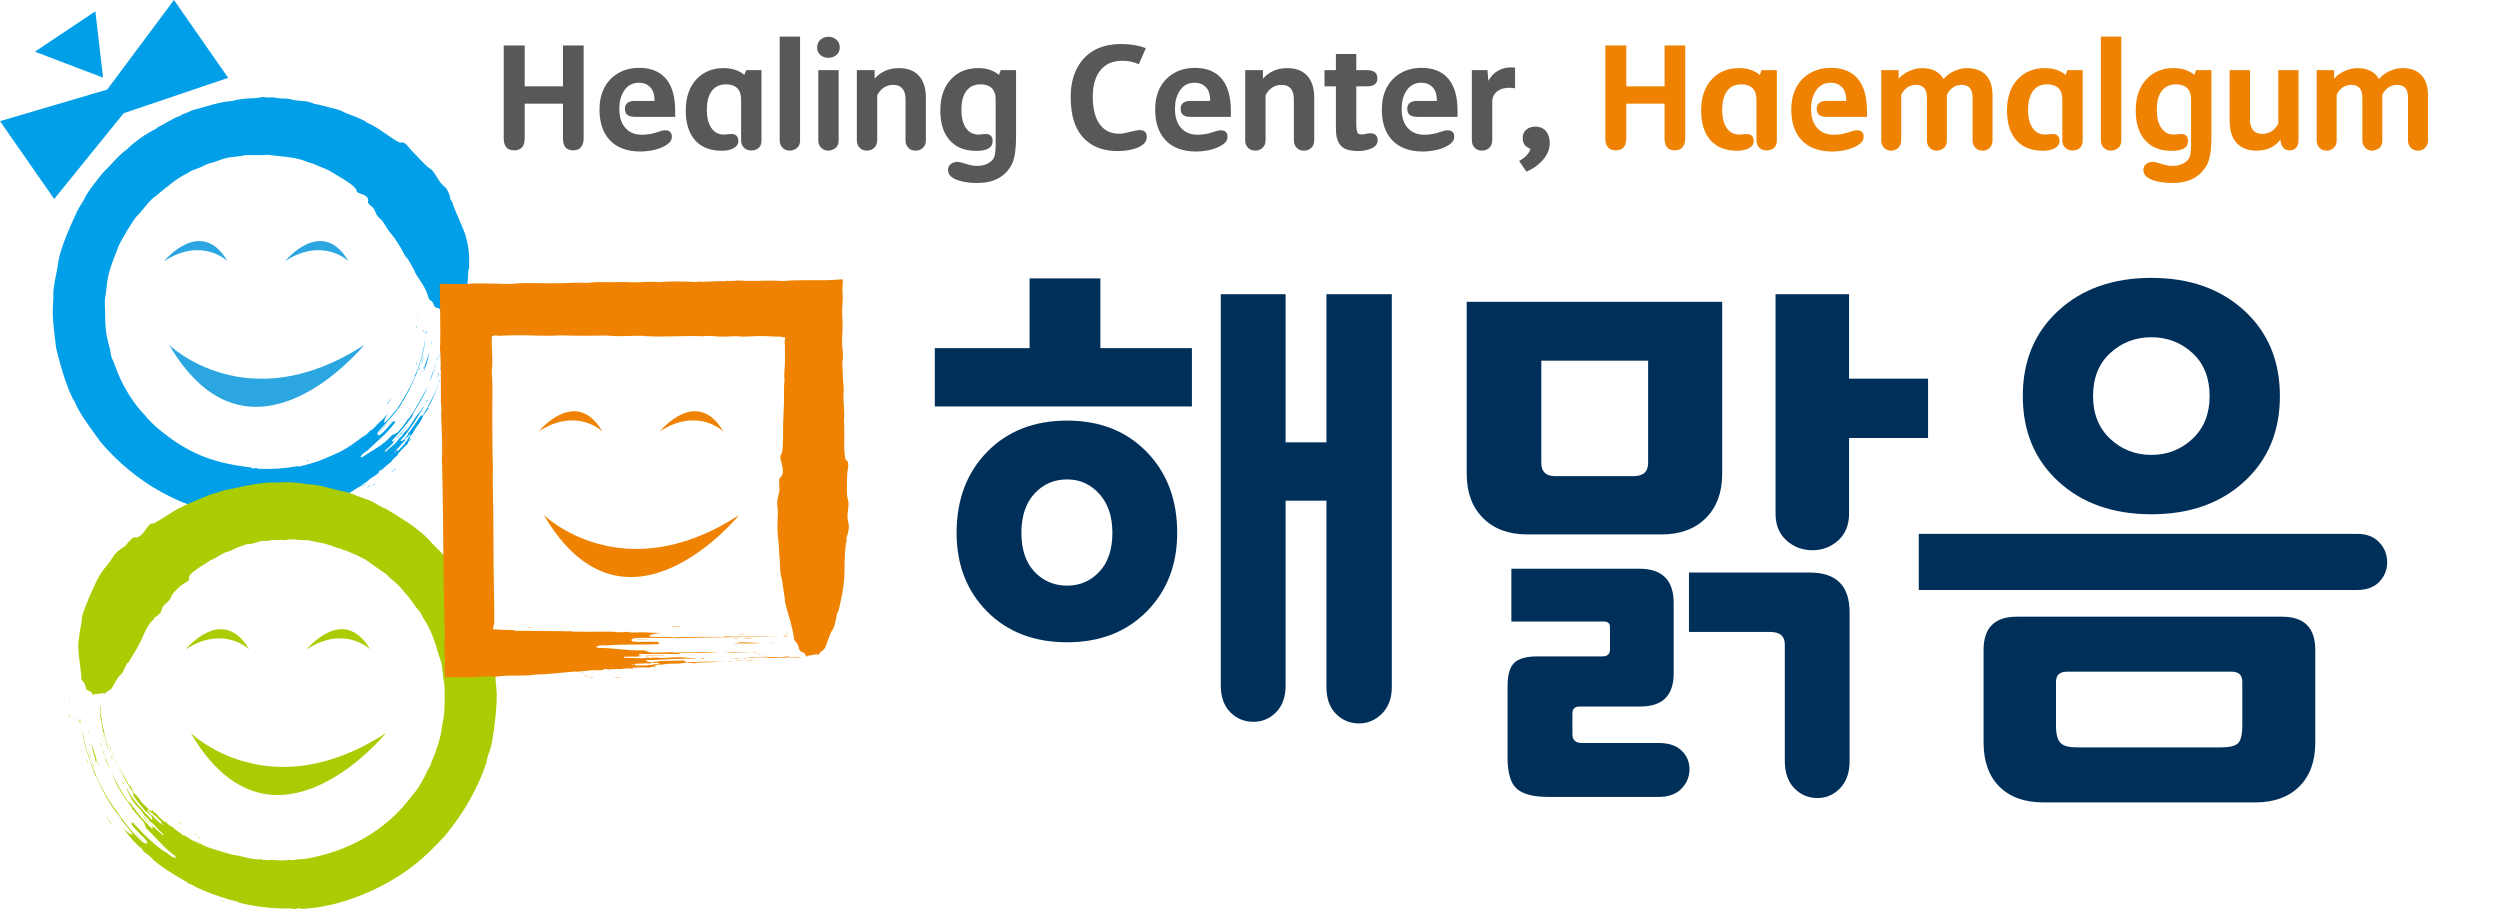 <?xml version="1.0" encoding="utf-8"?>
<!-- Generator: Adobe Illustrator 15.0.0, SVG Export Plug-In . SVG Version: 6.00 Build 0)  -->
<!DOCTYPE svg PUBLIC "-//W3C//DTD SVG 1.1//EN" "http://www.w3.org/Graphics/SVG/1.1/DTD/svg11.dtd">
<svg version="1.1" id="Layer_1" xmlns="http://www.w3.org/2000/svg" xmlns:xlink="http://www.w3.org/1999/xlink" x="0px" y="0px"
	 width="165px" height="60px" viewBox="0 0 165 60" enable-background="new 0 0 165 60" xml:space="preserve">
<g>
	<path fill="#00305A" d="M78.666,26.825H61.698v-3.848h6.255v-4.601h4.673v4.601h6.04V26.825z M77.695,35.164
		c0,2.109-0.67,3.841-2.013,5.194c-1.342,1.354-3.091,2.032-5.249,2.032c-2.181,0-3.942-0.679-5.285-2.032
		c-1.342-1.354-2.013-3.085-2.013-5.194c0-2.18,0.67-3.96,2.013-5.338c1.343-1.377,3.104-2.066,5.285-2.066
		c2.158,0,3.907,0.688,5.249,2.066C77.025,31.204,77.695,32.984,77.695,35.164 M73.418,35.164c0-1.078-0.289-1.935-0.863-2.569
		c-0.576-0.635-1.283-0.954-2.122-0.954c-0.863,0-1.581,0.313-2.157,0.935c-0.575,0.625-0.863,1.487-0.863,2.589
		c0,1.103,0.288,1.96,0.863,2.57c0.576,0.61,1.294,0.918,2.157,0.918c0.839,0,1.546-0.308,2.122-0.918
		C73.129,37.124,73.418,36.267,73.418,35.164 M87.545,45.339V33.044H84.85v12.188c0,0.766-0.211,1.358-0.63,1.778
		c-0.419,0.419-0.917,0.63-1.491,0.63c-0.6,0-1.11-0.211-1.527-0.63c-0.42-0.42-0.63-1.013-0.63-1.778V19.418h4.278v9.778h2.695
		v-9.778h4.315v25.92c0,0.743-0.218,1.329-0.649,1.761c-0.43,0.431-0.933,0.648-1.508,0.648c-0.601,0-1.11-0.211-1.528-0.631
		C87.755,46.698,87.545,46.104,87.545,45.339"/>
	<path fill="#00305A" d="M109.674,35.272h-8.881c-1.221,0-2.192-0.359-2.911-1.079c-0.719-0.719-1.079-1.689-1.079-2.911V19.921
		h16.861v11.361c0,1.222-0.361,2.192-1.079,2.911C111.865,34.913,110.894,35.272,109.674,35.272 M110.463,44.439
		c0,1.462-0.73,2.191-2.192,2.191h-4.025c-0.313,0-0.468,0.157-0.468,0.469v1.367c0,0.382,0.216,0.573,0.646,0.573h5.07
		c0.646,0,1.143,0.167,1.491,0.504c0.348,0.335,0.521,0.743,0.521,1.223c0,0.503-0.181,0.934-0.538,1.294
		c-0.361,0.358-0.852,0.538-1.474,0.538h-7.299c-0.983,0-1.679-0.18-2.085-0.538c-0.408-0.36-0.611-1.044-0.611-2.05v-4.744
		c0-0.72,0.145-1.223,0.432-1.511c0.288-0.287,0.802-0.432,1.546-0.432h4.277c0.336,0,0.504-0.155,0.504-0.467v-1.474
		c0-0.239-0.132-0.359-0.396-0.359H99.75v-3.487h8.449c1.509,0,2.264,0.756,2.264,2.264V44.439z M108.775,23.804h-7.048v6.759
		c0,0.576,0.311,0.863,0.936,0.863h5.14c0.648,0,0.973-0.287,0.973-0.863V23.804z M122.074,50.228c0,0.767-0.21,1.366-0.629,1.797
		c-0.42,0.432-0.915,0.646-1.491,0.646c-0.599,0-1.109-0.215-1.527-0.646c-0.419-0.431-0.629-1.03-0.629-1.797v-7.694
		c0-0.551-0.324-0.826-0.972-0.826h-5.355v-3.919h7.98c1.75,0,2.623,0.876,2.623,2.624V50.228z M122.038,28.909v4.996
		c0,0.743-0.238,1.33-0.718,1.763c-0.479,0.431-1.042,0.647-1.689,0.647c-0.672,0-1.247-0.217-1.727-0.647
		c-0.479-0.433-0.718-1.02-0.718-1.763V19.419h4.852v5.572h5.214v3.918H122.038z"/>
	<path fill="#00305A" d="M126.639,38.938v-3.703h28.938c0.623,0,1.106,0.187,1.454,0.56c0.35,0.37,0.521,0.808,0.521,1.311
		c0,0.504-0.172,0.936-0.521,1.295c-0.348,0.359-0.831,0.538-1.454,0.538H126.639z M148.855,52.959H134.87
		c-1.248,0-2.217-0.349-2.911-1.042c-0.694-0.695-1.043-1.666-1.043-2.912v-6.111c0-1.462,0.73-2.193,2.193-2.193h17.506
		c1.463,0,2.193,0.731,2.193,2.193v6.111c0,1.246-0.354,2.217-1.062,2.912C151.041,52.61,150.078,52.959,148.855,52.959
		 M150.473,26.141c0,2.325-0.784,4.206-2.354,5.644c-1.57,1.438-3.614,2.157-6.13,2.157c-2.518,0-4.561-0.72-6.13-2.157
		c-1.569-1.438-2.354-3.319-2.354-5.644s0.785-4.206,2.354-5.644c1.569-1.438,3.612-2.157,6.13-2.157c2.516,0,4.56,0.719,6.13,2.157
		C149.688,21.935,150.473,23.816,150.473,26.141 M147.992,47.891v-2.877c0-0.454-0.227-0.682-0.685-0.682h-10.892
		c-0.479,0-0.72,0.228-0.72,0.682v2.877c0,0.646,0.133,1.054,0.396,1.222c0.193,0.145,0.539,0.216,1.043,0.216h9.418
		c0.576,0,0.959-0.089,1.151-0.27C147.895,48.879,147.992,48.489,147.992,47.891 M145.835,26.141c0-1.198-0.377-2.145-1.131-2.839
		c-0.756-0.695-1.661-1.043-2.715-1.043s-1.96,0.348-2.715,1.043c-0.756,0.694-1.132,1.641-1.132,2.839
		c0,1.174,0.376,2.116,1.132,2.822c0.755,0.706,1.661,1.06,2.715,1.06s1.959-0.354,2.715-1.06
		C145.458,28.257,145.835,27.315,145.835,26.141"/>
	<path fill="#2CA6E0" d="M11.161,22.76c0,0,5.155,5.032,12.886,0C24.047,22.76,16.562,31.965,11.161,22.76"/>
	<path fill="#2CA6E0" d="M15.016,17.238c0,0-1.674-1.635-4.188,0C10.828,17.238,13.262,14.247,15.016,17.238"/>
	<path fill="#2CA6E0" d="M23.001,17.238c0,0-1.676-1.635-4.189,0C18.813,17.238,21.246,14.247,23.001,17.238"/>
	<polygon fill="#009FE8" points="0,7.996 3.578,13.133 8.162,7.473 15.059,5.137 11.482,0 7.074,5.912 	"/>
	<polygon fill="#009FE8" points="6.803,5.124 2.301,3.412 6.292,0.746 	"/>
	<path fill-rule="evenodd" clip-rule="evenodd" fill="#009FE8" d="M20.243,30.439c0.03-0.026,0.086-0.048,0.156-0.07
		C20.391,30.401,20.306,30.446,20.243,30.439"/>
	<path fill-rule="evenodd" clip-rule="evenodd" fill="#009FE8" d="M24.221,32.179c0.052-0.045,0.217-0.179,0.227-0.121
		C24.349,32.127,24.298,32.139,24.221,32.179"/>
	<path fill-rule="evenodd" clip-rule="evenodd" fill="#009FE8" d="M24.569,32.052c0.001-0.031,0.152-0.1,0.213-0.148
		C24.797,31.934,24.619,32.041,24.569,32.052"/>
	<path fill-rule="evenodd" clip-rule="evenodd" fill="#009FE8" d="M25.135,31.074c0.033-0.044,0.131-0.139,0.194-0.16
		C25.33,30.945,25.192,31.024,25.135,31.074"/>
	<path fill-rule="evenodd" clip-rule="evenodd" fill="#009FE8" d="M25.816,31.195c0.051-0.078,0.163-0.18,0.324-0.308
		C26.109,30.962,25.938,31.091,25.816,31.195"/>
	<path fill-rule="evenodd" clip-rule="evenodd" fill="#009FE8" d="M25.035,28.532c0.134-0.128,0.361-0.431,0.489-0.49
		C25.348,28.183,25.208,28.406,25.035,28.532"/>
	<path fill-rule="evenodd" clip-rule="evenodd" fill="#009FE8" d="M26.186,28.938c0.125-0.228,0.48-0.517,0.647-0.8
		c0.075,0-0.293,0.372-0.324,0.469c-0.055,0.055-0.101,0.091-0.149,0.13C26.301,28.807,26.272,28.894,26.186,28.938"/>
	<path fill-rule="evenodd" clip-rule="evenodd" fill="#009FE8" d="M28.159,26.519c-0.031-0.008-0.035-0.037,0.011-0.112
		c0.021-0.018,0.04-0.018,0.055-0.004L28.159,26.519z"/>
	<path fill-rule="evenodd" clip-rule="evenodd" fill="#009FE8" d="M28.366,25.19c0.033-0.204,0.19-0.631,0.307-0.858
		c0.003-0.034-0.014-0.042,0.008-0.101c0.043-0.146,0.155-0.464,0.063-0.15C28.657,24.479,28.515,24.771,28.366,25.19"/>
	<path fill-rule="evenodd" clip-rule="evenodd" fill="#009FE8" d="M28.96,25.268c0.003-0.054,0.029-0.133,0.068-0.233
		C29.046,25.069,28.988,25.235,28.96,25.268"/>
	<path fill-rule="evenodd" clip-rule="evenodd" fill="#009FE8" d="M27.663,24.436c-0.012-0.04,0.062-0.177,0.083-0.257
		C27.742,24.24,27.71,24.383,27.663,24.436"/>
	<path fill-rule="evenodd" clip-rule="evenodd" fill="#009FE8" d="M28.872,24.961c0.003-0.085,0.075-0.26,0.086-0.364
		C29.033,24.525,28.915,24.841,28.872,24.961"/>
	<path fill-rule="evenodd" clip-rule="evenodd" fill="#009FE8" d="M29.08,24.873c-0.012-0.076,0.068-0.256,0.105-0.399
		C29.186,24.566,29.113,24.744,29.08,24.873"/>
	<path fill-rule="evenodd" clip-rule="evenodd" fill="#009FE8" d="M27.501,24.075c-0.033-0.021,0.008-0.129,0.023-0.21
		C27.553,23.892,27.514,24.003,27.501,24.075"/>
	<path fill-rule="evenodd" clip-rule="evenodd" fill="#009FE8" d="M27.807,24.042c0-0.104,0.111-0.418,0.155-0.579
		C27.935,23.673,27.885,23.827,27.807,24.042"/>
	<path fill-rule="evenodd" clip-rule="evenodd" fill="#009FE8" d="M29.207,24.41c0.004-0.182,0.116-0.413,0.159-0.555
		C29.354,24.019,29.233,24.227,29.207,24.41"/>
	<path fill-rule="evenodd" clip-rule="evenodd" fill="#009FE8" d="M28.819,23.833c-0.003-0.067,0.022-0.171,0.037-0.261
		C28.909,23.567,28.846,23.726,28.819,23.833"/>
	<path fill-rule="evenodd" clip-rule="evenodd" fill="#009FE8" d="M29.007,23.589c-0.008-0.083,0.02-0.148,0.054-0.258
		C29.08,23.362,29.021,23.51,29.007,23.589"/>
	<path fill-rule="evenodd" clip-rule="evenodd" fill="#009FE8" d="M29.212,23.344c-0.021-0.043,0.025-0.285,0.075-0.219
		c-0.012,0.069-0.031,0.057-0.049,0.054C29.216,23.255,29.243,23.255,29.212,23.344"/>
	<path fill-rule="evenodd" clip-rule="evenodd" fill="#009FE8" d="M28.479,22.509C28.5,22.668,28.381,22.911,28.479,22.509"/>
	<path fill-rule="evenodd" clip-rule="evenodd" fill="#009FE8" d="M28.111,22.116c-0.005-0.125,0.015-0.243,0.04-0.383
		C28.158,21.824,28.131,22.059,28.111,22.116"/>
	<path fill-rule="evenodd" clip-rule="evenodd" fill="#009FE8" d="M28.057,22.015c-0.041,0.037-0.009-0.197,0.019-0.146
		L28.057,22.015z"/>
	<path fill-rule="evenodd" clip-rule="evenodd" fill="#009FE8" d="M27.483,21.674c-0.017-0.042-0.017-0.128-0.002-0.196
		C27.506,21.5,27.501,21.645,27.483,21.674"/>
	<path fill-rule="evenodd" clip-rule="evenodd" fill="#009FE8" d="M27.591,20.902C27.542,20.668,27.599,20.588,27.591,20.902"/>
	<path fill-rule="evenodd" clip-rule="evenodd" fill="#009FE8" d="M25.524,26.721c0.017-0.045,0.047-0.103,0.049-0.141
		c0.088-0.042,0.145-0.194,0.229-0.277C25.764,26.449,25.623,26.538,25.524,26.721"/>
	<path fill-rule="evenodd" clip-rule="evenodd" fill="#009FE8" d="M27.928,24.323c0.02-0.071,0.042-0.055,0.063-0.14
		c0.02,0,0.008,0.035,0.021,0.042c0.057-0.141,0.067-0.228,0.105-0.353c0.004,0.019,0.008,0.037,0.023,0.042
		c-0.01-0.184,0.145-0.349,0.201-0.71c-0.009,0.357-0.285,1.082-0.385,1.366c-0.024-0.057,0.103-0.294,0.065-0.338
		C27.991,24.211,27.96,24.388,27.928,24.323"/>
	<path fill-rule="evenodd" clip-rule="evenodd" fill="#009FE8" d="M29.066,24.353c0.011-0.038-0.004-0.022-0.01-0.004
		c-0.023-0.019,0.042-0.143,0.053-0.16C29.129,24.237,28.974,24.653,29.066,24.353"/>
	<path fill-rule="evenodd" clip-rule="evenodd" fill="#009FE8" d="M29.457,21.905l0.045,0.008c0.023-0.212,0.036-0.552,0.085-0.693
		c0.021,0.256-0.109,0.783-0.063,0.971c-0.019,0.041-0.028,0.119-0.047,0.161c-0.011,0.597-0.227,1.208-0.361,1.806
		c-0.033-0.294,0.282-0.858,0.214-1.192c0.016-0.05,0.012,0.001,0.005,0.036C29.391,22.737,29.496,22.258,29.457,21.905"/>
	<path fill-rule="evenodd" clip-rule="evenodd" fill="#009FE8" d="M27.974,21.938c-0.016-0.049-0.011-0.13-0.023-0.181
		C27.957,21.73,28.013,21.884,27.974,21.938"/>
	<path fill-rule="evenodd" clip-rule="evenodd" fill="#009FE8" d="M24.945,14.291c0.075,0.093,0.193,0.169,0.27,0.271
		c0.182,0.236,0.299,0.479,0.478,0.718c0.16,0.212,0.339,0.396,0.481,0.636c0.106,0.177,0.148,0.231,0.224,0.348
		c0.213,0.348,0.314,0.665,0.485,0.788c0.175,0.241,0.329,0.575,0.466,0.803c0.022,0.036,0.038,0.121,0.047,0.134
		c0.331,0.586,0.709,0.945,0.911,1.748c0.072,0.066,0.172,0.106,0.267,0.244c0.042,0.061,0.071,0.204,0.112,0.249
		c0.15,0.169,0.327,0.01,0.442,0.34c0.037,0.019,0.044-0.042,0.069-0.059c0.287,0.009,0.528-0.131,0.751-0.048
		c0.128-0.245,0.281-0.197,0.398-0.395c0.075-0.124,0.132-0.367,0.193-0.53c0.069-0.186,0.117-0.384,0.182-0.546
		c0.088-0.008,0.073-0.245,0.138-0.3c0.015-0.294,0.049-0.525,0.043-0.828c0.022-0.034,0.026-0.107,0.058-0.121
		c0.014-0.645,0.028-1.325-0.23-2.18c-0.023-0.076-0.074-0.238-0.114-0.331c-0.239-0.614-0.68-1.526-0.762-1.882
		c-0.053-0.107-0.077-0.091-0.129-0.199c0.01-0.093-0.088-0.451-0.265-0.706c-0.062-0.087-0.226-0.2-0.374-0.378
		c-0.217-0.267-0.343-0.585-0.554-0.815c-0.099-0.107-0.248-0.178-0.358-0.278c-0.283-0.267-0.814-0.843-1.044-1.075
		c-0.18-0.185-0.214-0.292-0.371-0.408c-0.141-0.107-0.283-0.143-0.326-0.064c-0.499-0.173-1.458-1.034-2.186-1.319
		c-0.46-0.335-0.999-0.461-1.489-0.676c-0.099-0.044-0.209-0.114-0.313-0.151c-0.171-0.066-0.416-0.114-0.644-0.174
		c-0.391-0.105-0.73-0.203-1.06-0.252c-0.473-0.232-0.873-0.171-1.292-0.241c-0.159-0.023-0.311-0.083-0.49-0.102
		c-0.152-0.019-0.301,0.003-0.466-0.014C18.331,6.481,18.16,6.432,18,6.427c-0.12-0.005-0.215,0.013-0.311,0.01
		c-0.128-0.006-0.208-0.034-0.344-0.03c-0.144,0.008-0.286,0.05-0.429,0.062c-0.522,0.033-1.092,0.038-1.57,0.193
		c-0.897,0.063-1.635,0.346-2.656,0.618c-0.241,0.109-0.415,0.194-0.678,0.276c-0.055,0.03-0.044,0.056-0.132,0.091
		c-0.521,0.185-0.996,0.528-1.503,0.771c-0.011,0.022-0.024,0.043-0.052,0.07C9.622,8.824,8.811,9.403,8.391,9.852
		c-0.4,0.259-0.764,0.681-1.162,1.103c-0.187,0.201-0.392,0.379-0.547,0.584c-0.309,0.397-0.728,0.905-0.979,1.319
		c-0.077,0.121-0.125,0.257-0.194,0.379c-0.126,0.221-0.291,0.44-0.407,0.688c-0.447,0.946-0.928,2.047-1.165,2.936
		c-0.076,0.274-0.098,0.517-0.15,0.829c-0.088,0.514-0.232,1.042-0.266,1.568C3.514,19.39,3.523,19.52,3.522,19.64
		c-0.011,0.314-0.04,0.612-0.042,0.944C3.488,21.396,3.622,22.2,3.7,22.959c0.226,0.948,0.604,2.318,1.094,3.338
		c0.163,0.204,0.217,0.444,0.347,0.671c0.391,0.707,1.01,1.526,1.499,2.208c1.145,1.343,2.545,2.51,4.119,3.361
		c1.571,0.854,3.314,1.38,5.036,1.512c0.262,0.083,0.686,0.082,0.923,0.061c0.05,0.031,0.207,0.037,0.328,0.05
		c0.433-0.065,0.974-0.016,1.516-0.083c0.131-0.085,0.463-0.063,0.657-0.149c0.094,0.028-0.111,0.051,0.041,0.053
		c0.331-0.169,1.501-0.343,1.997-0.55c-0.036,0.009-0.049-0.008-0.004-0.023c0.133-0.003,0.169-0.088,0.306-0.13
		c0.908-0.321,1.476-0.731,2.159-1.157c0.096-0.031,0.36-0.115,0.416-0.209c-0.129,0.068-0.289,0.165-0.305,0.109
		c0.22-0.103,0.478-0.292,0.59-0.416c0.246-0.166,0.389-0.228,0.582-0.418c0.053-0.036-0.086-0.009,0.028-0.09
		c0.351-0.222,0.484-0.391,0.784-0.608c0.05-0.108,0.361-0.41,0.477-0.482c0.072-0.099-0.128,0.059-0.063-0.021
		c0.232-0.243,0.433-0.478,0.666-0.681c0.034-0.073,0.042-0.133,0.119-0.232c0.054-0.066,0.024,0.054,0.095-0.054
		c0.054-0.108-0.1,0.036-0.112-0.013c0.095-0.137,0.051-0.132,0.081-0.215c0.173-0.154,0.221-0.319,0.332-0.494
		c0.114-0.181,0.271-0.362,0.374-0.541c0.089-0.154,0.095-0.241,0.205-0.407c0.088-0.136,0.195-0.231,0.283-0.388
		c0.041-0.087-0.069,0.032-0.002-0.085c0.305-0.551,0.56-1.13,0.665-1.586c-0.187,0.693-0.511,1.113-0.755,1.69
		c-0.091,0.055-0.118,0.256-0.227,0.299c0.002,0.052,0.097-0.06,0.018,0.057c-0.028,0.037-0.049,0.045-0.084,0.107
		c-0.003-0.107-0.077,0.003-0.139,0.021c-0.29,0.44-0.519,0.787-0.811,1.138c-0.043,0.075,0.064-0.022,0.011,0.059
		c-0.104,0.14-0.2,0.234-0.325,0.399c-0.077,0.014-0.187,0.099-0.181,0.004c0.428-0.444,0.879-1.15,1.26-1.763
		c0.118-0.186,0.276-0.355,0.277-0.503c-0.145,0.292-0.356,0.468-0.52,0.695c-0.211,0.292-0.388,0.647-0.628,0.912
		c-0.068,0.074-0.109,0.091-0.169,0.161c-0.045,0.054-0.1,0.166-0.154,0.225c-0.06,0.063-0.081,0.05-0.129,0.105
		c-0.1,0.115-0.152,0.227-0.272,0.346c-0.203,0.199-0.432,0.358-0.655,0.573c-0.056,0.021-0.071-0.033-0.023-0.087
		c0.273-0.241,0.315-0.287,0.579-0.551c-0.033,0.027-0.059,0.038-0.07,0.021c0.084-0.078,0.122-0.097,0.157-0.173
		c-0.191,0.199-0.236,0.117-0.2,0.021c0.494-0.465,0.987-1.138,1.329-1.578c0.015-0.063,0.01-0.115,0.059-0.203
		c0.324-0.533,0.697-1.126,0.948-1.748c-0.378,0.663-0.731,1.37-1.233,2.103c-0.028,0.021-0.037-0.019-0.083,0.056
		c-0.198,0.321-0.485,0.655-0.675,0.878c-0.124,0.064-0.248,0.121-0.368,0.172c-0.613,0.689-1.261,0.964-1.967,1.453
		c-0.017-0.031-0.077-0.001-0.113-0.008c0.041-0.062,0.058-0.12,0.109-0.185c0.115-0.081,0.217-0.183,0.332-0.234
		c0.513-0.506,1.317-1.136,1.839-1.862c0.026-0.12-0.063-0.084-0.148-0.059c-0.297,0.298-0.503,0.637-0.878,0.892
		c-0.209,0.007-0.149-0.172,0.084-0.417c0.395-0.395,1.009-1.135,1.224-1.427c0.873-1.384,1.533-2.9,1.736-4.559
		c-0.171,0.905-0.354,1.751-0.721,2.496c0.024,0.006,0.022,0.039-0.007,0.097c-0.333,0.745-0.793,1.525-1.185,2.127
		c-0.241,0.195-0.534,0.706-0.805,0.87c-0.045-0.145,0.074-0.366,0.243-0.624c-0.192,0.249-0.42,0.436-0.606,0.619
		c-0.152,0.151-0.395,0.437-0.494,0.488c-0.024,0.011-0.005-0.042-0.042-0.008c0.066-0.058-0.111,0.109-0.125,0.122
		c-0.076,0.089-0.055,0.082-0.162,0.167c-0.138,0.112-0.139,0.104-0.244,0.152c-0.491,0.363-0.962,0.728-1.511,0.997l-0.178,0.092
		c-0.055,0.02-0.022-0.022-0.091,0.008c-0.039,0.018-0.009,0.033-0.067,0.059c-0.215,0.099-0.467,0.198-0.684,0.292
		c-0.542,0.241-1.223,0.411-1.691,0.521c-0.106,0.014,0.023-0.054-0.118-0.023c-0.813,0.149-1.688,0.211-2.571,0.168
		c-0.066-0.006-0.011-0.055-0.108-0.052c-0.121-0.011-0.093,0.044-0.203,0.034c-0.067-0.021-0.128-0.04-0.161-0.07
		c-0.993-0.121-2.012-0.303-2.983-0.667c-0.904-0.337-1.751-0.828-2.485-1.38c-0.579-0.435-1.119-0.882-1.523-1.396
		c-0.601-0.632-1.028-1.267-1.414-1.986c-0.282-0.519-0.504-1.13-0.679-1.593c-0.032-0.08-0.089-0.167-0.115-0.265
		c-0.045-0.144-0.046-0.302-0.083-0.447c-0.096-0.393-0.22-0.793-0.27-1.197c-0.054-0.453-0.073-0.891-0.071-1.339
		c0.006-0.253-0.026-0.497-0.011-0.75C6.922,19.67,6.971,19.5,6.99,19.33c0.055-0.478,0.099-0.973,0.227-1.415
		c0.167-0.589,0.428-1.16,0.636-1.743c0.314-0.61,0.743-1.321,1.124-1.854c0.394-0.366,0.679-0.847,1.129-1.252
		c0.046-0.043,0.09-0.058,0.14-0.098c0.699-0.573,1.462-1.246,2.145-1.543c0.214-0.185,0.457-0.23,0.694-0.323
		c0.258-0.099,0.479-0.231,0.729-0.324c0.083-0.028,0.164-0.034,0.249-0.059c0.256-0.077,0.497-0.188,0.784-0.266
		c0.429-0.12,0.908-0.106,1.403-0.221c0.394-0.003,0.971,0.023,1.419-0.016c0.748,0.108,1.516,0.111,2.261,0.339
		c0.25,0.078,0.458,0.202,0.724,0.234c0.237,0.143,0.551,0.224,0.852,0.364c0.296,0.138,0.584,0.322,0.873,0.499
		c0.413,0.251,0.941,0.551,1.149,0.874c-0.032,0.304,0.455,0.199,0.71,0.5c0.114,0.179,0.044,0.213,0.041,0.342
		c0.101,0.151,0.235,0.252,0.369,0.364C24.767,13.9,24.776,14.086,24.945,14.291 M26.104,29.78c0.004,0.014,0.019,0.011,0.04-0.006
		C26.128,29.865,25.954,29.917,26.104,29.78 M26.14,29.714c0.207-0.201,0.445-0.53,0.614-0.656c0.038-0.042-0.082-0.008-0.032-0.084
		c0.103-0.072,0.214-0.166,0.35-0.329c0.083,0.052-0.233,0.334-0.184,0.402c-0.112,0.118-0.171,0.171-0.19,0.256
		c-0.252,0.22-0.263,0.314-0.467,0.467C26.24,29.684,26.17,29.772,26.14,29.714"/>
	<path fill="#AACC03" d="M12.59,48.38c0,0,5.153,5.032,12.885,0C25.475,48.38,17.99,57.584,12.59,48.38"/>
	<path fill="#AACC03" d="M16.444,42.858c0,0-1.674-1.636-4.188,0C12.257,42.858,14.69,39.866,16.444,42.858"/>
	<path fill="#AACC03" d="M24.429,42.858c0,0-1.675-1.636-4.188,0C20.24,42.858,22.674,39.866,24.429,42.858"/>
	<path fill-rule="evenodd" clip-rule="evenodd" fill="#AACC03" d="M14.825,59.503c-0.051,0.002-0.135-0.019-0.23-0.046
		C14.625,59.438,14.756,59.456,14.825,59.503"/>
	<path fill-rule="evenodd" clip-rule="evenodd" fill="#AACC03" d="M13.215,55.339c-0.055-0.015-0.216-0.082-0.172-0.12
		C13.13,55.267,13.158,55.298,13.215,55.339"/>
	<path fill-rule="evenodd" clip-rule="evenodd" fill="#AACC03" d="M13.002,55.124c-0.027,0.015-0.125-0.075-0.181-0.105
		C12.842,54.992,12.977,55.091,13.002,55.124"/>
	<path fill-rule="evenodd" clip-rule="evenodd" fill="#AACC03" d="M12.021,55.044c-0.047-0.012-0.149-0.074-0.181-0.125
		C11.87,54.907,11.964,55.011,12.021,55.044"/>
	<path fill-rule="evenodd" clip-rule="evenodd" fill="#AACC03" d="M12.025,54.399c-0.074-0.021-0.177-0.089-0.297-0.204
		C11.794,54.206,11.919,54.326,12.025,54.399"/>
	<path fill-rule="evenodd" clip-rule="evenodd" fill="#AACC03" d="M9.498,55.53c-0.165-0.151-0.514-0.452-0.581-0.607
		C9.076,55.147,9.333,55.334,9.498,55.53"/>
	<path fill-rule="evenodd" clip-rule="evenodd" fill="#AACC03" d="M9.875,54.345c-0.228-0.139-0.475-0.534-0.712-0.764
		c0.014-0.07,0.309,0.368,0.41,0.406c0.047,0.063,0.078,0.113,0.113,0.166C9.75,54.218,9.835,54.254,9.875,54.345"/>
	<path fill-rule="evenodd" clip-rule="evenodd" fill="#AACC03" d="M8.174,51.735c-0.023,0.021-0.052,0.011-0.089-0.069
		c-0.003-0.026,0.006-0.041,0.027-0.047L8.174,51.735z"/>
	<path fill-rule="evenodd" clip-rule="evenodd" fill="#AACC03" d="M7.252,50.729c-0.131-0.172-0.307-0.627-0.348-0.892
		c-0.018-0.032-0.037-0.028-0.054-0.093c-0.059-0.149-0.135-0.498-0.04-0.166C6.971,49.975,7.051,50.305,7.252,50.729"/>
	<path fill-rule="evenodd" clip-rule="evenodd" fill="#AACC03" d="M7.729,50.364c-0.036-0.038-0.07-0.111-0.104-0.206
		C7.659,50.171,7.725,50.325,7.729,50.364"/>
	<path fill-rule="evenodd" clip-rule="evenodd" fill="#AACC03" d="M6.201,50.605c-0.041-0.03-0.082-0.217-0.12-0.31
		C6.12,50.36,6.193,50.521,6.201,50.605"/>
	<path fill-rule="evenodd" clip-rule="evenodd" fill="#AACC03" d="M7.458,50.207c-0.058-0.065-0.112-0.242-0.166-0.331
		C7.308,49.775,7.407,50.092,7.458,50.207"/>
	<path fill-rule="evenodd" clip-rule="evenodd" fill="#AACC03" d="M7.558,50.009c-0.053-0.049-0.11-0.23-0.158-0.363
		C7.451,49.717,7.504,49.892,7.558,50.009"/>
	<path fill-rule="evenodd" clip-rule="evenodd" fill="#AACC03" d="M5.822,50.36c-0.043,0-0.084-0.141-0.125-0.238
		C5.74,50.133,5.777,50.277,5.822,50.36"/>
	<path fill-rule="evenodd" clip-rule="evenodd" fill="#AACC03" d="M6.035,50.118c-0.069-0.104-0.184-0.501-0.228-0.699
		C5.9,49.661,5.954,49.849,6.035,50.118"/>
	<path fill-rule="evenodd" clip-rule="evenodd" fill="#AACC03" d="M7.38,49.583c-0.103-0.145-0.133-0.395-0.165-0.532
		C7.285,49.192,7.294,49.425,7.38,49.583"/>
	<path fill-rule="evenodd" clip-rule="evenodd" fill="#AACC03" d="M6.735,49.314c-0.036-0.059-0.069-0.169-0.103-0.259
		C6.675,49.024,6.703,49.204,6.735,49.314"/>
	<path fill-rule="evenodd" clip-rule="evenodd" fill="#AACC03" d="M6.771,48.996c-0.047-0.071-0.05-0.144-0.073-0.262
		C6.73,48.755,6.746,48.919,6.771,48.996"/>
	<path fill-rule="evenodd" clip-rule="evenodd" fill="#AACC03" d="M6.839,48.68c-0.037-0.03-0.096-0.274-0.023-0.232
		c0.019,0.068-0.004,0.063-0.022,0.069C6.806,48.598,6.829,48.586,6.839,48.68"/>
	<path fill-rule="evenodd" clip-rule="evenodd" fill="#AACC03" d="M5.83,48.138C5.908,48.303,5.894,48.615,5.83,48.138"/>
	<path fill-rule="evenodd" clip-rule="evenodd" fill="#AACC03" d="M5.35,47.806c-0.047-0.147-0.057-0.299-0.067-0.478
		C5.311,47.438,5.348,47.73,5.35,47.806"/>
	<path fill-rule="evenodd" clip-rule="evenodd" fill="#AACC03" d="M5.266,47.699c-0.03,0.059-0.064-0.241-0.021-0.185L5.266,47.699z
		"/>
	<path fill-rule="evenodd" clip-rule="evenodd" fill="#AACC03" d="M4.618,47.416c-0.03-0.053-0.046-0.175-0.047-0.271
		C4.603,47.17,4.625,47.37,4.618,47.416"/>
	<path fill-rule="evenodd" clip-rule="evenodd" fill="#AACC03" d="M4.6,46.332C4.541,46.011,4.593,45.897,4.6,46.332"/>
	<path fill-rule="evenodd" clip-rule="evenodd" fill="#AACC03" d="M7.427,54.45c-0.052-0.041-0.11-0.111-0.154-0.134
		c-0.034-0.123-0.194-0.28-0.269-0.427C7.158,54.024,7.227,54.238,7.427,54.45"/>
	<path fill-rule="evenodd" clip-rule="evenodd" fill="#AACC03" d="M6.317,50.311c-0.032-0.083-0.004-0.08-0.047-0.174
		c0.015-0.015,0.03,0.026,0.046,0.024c-0.049-0.172-0.097-0.262-0.142-0.409C6.19,49.77,6.204,49.785,6.22,49.78
		C6.102,49.604,6.126,49.35,6,48.946c0.149,0.379,0.366,1.247,0.513,1.57c-0.063-0.032-0.126-0.339-0.187-0.356
		C6.29,50.162,6.387,50.35,6.317,50.311"/>
	<path fill-rule="evenodd" clip-rule="evenodd" fill="#AACC03" d="M7.234,49.617c-0.015-0.034-0.017-0.014-0.012,0.004
		c-0.028-0.002-0.05-0.138-0.049-0.159C7.215,49.491,7.334,49.912,7.234,49.617"/>
	<path fill-rule="evenodd" clip-rule="evenodd" fill="#AACC03" d="M6.596,47.228l0.047-0.004c-0.028-0.211-0.061-0.552-0.027-0.696
		c0.043,0.248,0.015,0.79,0.113,0.96c-0.005,0.044,0.005,0.122-0.001,0.166c0.153,0.568,0.215,1.206,0.437,1.777
		c-0.203-0.228-0.19-0.87-0.37-1.148c-0.004-0.053,0.011-0.004,0.017,0.03C6.754,48.048,6.705,47.565,6.596,47.228"/>
	<path fill-rule="evenodd" clip-rule="evenodd" fill="#AACC03" d="M5.165,47.629c-0.028-0.056-0.045-0.159-0.071-0.223
		C5.092,47.373,5.186,47.549,5.165,47.629"/>
	<path fill-rule="evenodd" clip-rule="evenodd" fill="#AACC03" d="M7.583,36.577c-0.113,0.139-0.204,0.315-0.315,0.464
		c-0.266,0.346-0.527,0.642-0.748,1.025c-0.191,0.339-0.323,0.687-0.501,1.048c-0.132,0.268-0.156,0.364-0.231,0.55
		c-0.214,0.544-0.408,0.981-0.383,1.258c-0.068,0.406-0.177,0.901-0.196,1.258c-0.003,0.056-0.04,0.168-0.041,0.189
		c-0.032,0.909,0.164,1.484,0.209,2.486c0.062,0.093,0.157,0.157,0.231,0.328c0.034,0.077,0.052,0.246,0.088,0.3
		c0.138,0.199,0.326,0.035,0.428,0.396c0.037,0.019,0.047-0.047,0.072-0.064c0.288,0.012,0.531-0.121,0.751-0.035
		c0.133-0.229,0.287-0.174,0.417-0.342c0.079-0.104,0.166-0.307,0.249-0.435c0.098-0.146,0.177-0.299,0.278-0.412
		c0.085,0.011,0.125-0.177,0.204-0.202c0.083-0.22,0.188-0.378,0.281-0.593c0.033-0.016,0.06-0.065,0.096-0.063
		c0.246-0.438,0.54-0.842,0.813-1.41l0.103-0.226c0.165-0.438,0.526-1.066,0.751-1.213c0.05-0.066,0.024-0.079,0.075-0.146
		c0.074-0.018,0.291-0.168,0.404-0.342c0.041-0.061,0.048-0.208,0.133-0.344c0.124-0.204,0.342-0.318,0.466-0.49
		c0.058-0.078,0.073-0.201,0.131-0.287c0.146-0.23,0.549-0.599,0.734-0.729c0.145-0.104,0.229-0.106,0.324-0.202
		c0.084-0.085,0.118-0.188,0.052-0.25c0.147-0.385,0.983-0.791,1.421-1.115c0.382-0.134,0.677-0.4,1.04-0.535
		c0.072-0.027,0.167-0.041,0.241-0.068c0.123-0.049,0.275-0.144,0.432-0.209c0.27-0.114,0.518-0.178,0.743-0.264
		c0.386,0.025,0.624-0.154,0.936-0.196c0.116-0.015,0.235,0.006,0.365-0.008c0.109-0.015,0.212-0.056,0.334-0.063
		c0.121-0.006,0.248,0.021,0.365,0.017c0.086-0.003,0.153-0.03,0.226-0.029c0.093,0.004,0.151,0.029,0.25,0.024
		c0.104-0.004,0.209-0.05,0.315-0.05c0.385-0.006,0.792,0.078,1.162,0.046c0.632,0.167,1.221,0.182,1.932,0.507
		c0.189,0.042,0.329,0.077,0.507,0.176c0.044,0.009,0.055-0.018,0.12,0.013c0.355,0.188,0.782,0.291,1.126,0.536
		c0.021-0.004,0.04-0.005,0.069,0.002c0.476,0.334,1.056,0.769,1.446,1.012c0.232,0.271,0.578,0.498,0.881,0.813
		c0.141,0.149,0.253,0.318,0.386,0.456c0.263,0.27,0.535,0.682,0.746,0.975c0.063,0.087,0.147,0.156,0.206,0.244
		c0.11,0.156,0.184,0.352,0.297,0.521c0.438,0.659,0.731,1.527,0.909,2.188c0.055,0.206,0.136,0.374,0.199,0.605
		c0.105,0.384,0.106,0.802,0.157,1.195c0.014,0.1,0.046,0.194,0.056,0.286c0.031,0.239,0.013,0.468,0.018,0.722
		c0.004,0.616,0.014,1.245-0.14,1.812c-0.04,0.747-0.373,1.794-0.729,2.582c-0.024,0.203-0.154,0.35-0.239,0.531
		c-0.262,0.562-0.641,1.277-1.093,1.756c-0.816,1.108-1.905,2.059-3.131,2.756c-1.227,0.7-2.583,1.148-3.949,1.369
		c-0.22-0.02-0.551,0.033-0.74,0.075c-0.043-0.027-0.17-0.021-0.267-0.026c-0.347,0.086-0.785,0.014-1.221-0.006
		c-0.119,0.065-0.376-0.019-0.547,0.014c-0.065-0.051,0.1-0.021-0.018-0.062c-0.304,0.107-1.245-0.15-1.666-0.253
		c0.029,0.009,0.029,0.03-0.009,0.021c-0.09-0.062-0.157-0.015-0.27-0.052c-0.755-0.238-1.329-0.354-1.96-0.641
		c-0.068-0.059-0.238-0.223-0.332-0.222c0.103,0.072,0.241,0.146,0.205,0.189c-0.172-0.117-0.418-0.239-0.561-0.276
		c-0.218-0.137-0.311-0.236-0.522-0.336c-0.046-0.035,0.01,0.079-0.087,0.007c-0.275-0.239-0.45-0.315-0.681-0.548
		c-0.107-0.019-0.403-0.267-0.47-0.369c-0.095-0.057,0.056,0.113-0.021,0.061c-0.228-0.193-0.44-0.374-0.599-0.602
		c-0.065-0.033-0.119-0.045-0.201-0.125c-0.052-0.055,0.055-0.018-0.033-0.092c-0.092-0.061,0.014,0.098-0.033,0.104
		c-0.114-0.101-0.114-0.062-0.189-0.099c-0.113-0.181-0.252-0.253-0.385-0.395c-0.139-0.145-0.253-0.335-0.375-0.484
		c-0.107-0.127-0.178-0.166-0.28-0.323c-0.081-0.131-0.114-0.26-0.2-0.404c-0.054-0.071-0.007,0.073-0.074-0.036
		c-0.31-0.507-0.576-1.038-0.807-1.421c0.341,0.59,0.48,1.073,0.85,1.544c0,0.104,0.166,0.209,0.153,0.322
		c0.046,0.018-0.008-0.109,0.058,0.006c0.019,0.04,0.019,0.06,0.059,0.115c-0.098-0.037-0.028,0.068-0.037,0.133
		c0.284,0.421,0.55,0.719,0.83,1.054c0.064,0.053-0.008-0.064,0.059-0.001c0.114,0.12,0.192,0.221,0.336,0.355
		c0.006,0.073,0.081,0.186-0.011,0.175C9.61,53.673,9.031,53.096,8.636,52.5c-0.121-0.18-0.196-0.395-0.321-0.466
		c0.18,0.265,0.253,0.525,0.405,0.762c0.197,0.305,0.489,0.569,0.701,0.85c0.062,0.078,0.072,0.125,0.13,0.193
		c0.044,0.054,0.151,0.12,0.202,0.18c0.055,0.066,0.041,0.086,0.092,0.139c0.106,0.107,0.214,0.165,0.331,0.284
		c0.196,0.199,0.364,0.422,0.606,0.612c0.027,0.053-0.025,0.075-0.083,0.034c-0.272-0.245-0.318-0.288-0.588-0.547
		c0.026,0.034,0.038,0.059,0.02,0.069c-0.079-0.083-0.096-0.123-0.171-0.161c0.196,0.199,0.116,0.243,0.019,0.204
		c-0.486-0.503-1.062-1.146-1.362-1.642c-0.057-0.039-0.107-0.054-0.175-0.135c-0.389-0.525-0.727-1.177-1.04-1.803
		c0.269,0.756,0.723,1.477,1.292,2.207c0.012,0.035-0.03,0.031,0.03,0.102c0.262,0.3,0.551,0.66,0.766,0.88l0.16,0.398
		c0.713,0.672,1.137,1.294,1.928,1.842c-0.026,0.027,0.032,0.08,0.041,0.115c-0.08-0.019-0.143-0.019-0.231-0.05
		c-0.133-0.088-0.272-0.171-0.371-0.272c-0.722-0.404-1.541-1.243-2.233-1.989c-0.124-0.058-0.096,0.045-0.077,0.143
		c0.299,0.401,0.667,0.678,1,1.09c0.046,0.228-0.167,0.166-0.469-0.122c-0.506-0.468-1.243-1.403-1.47-1.785
		c-1.228-1.608-1.99-3.528-2.379-5.569c0.158,1.152,0.54,2.161,0.896,3.133c0.021-0.014,0.047,0.018,0.077,0.09
		c0.386,0.944,0.968,1.924,1.536,2.611c0.151,0.354,0.685,0.851,0.881,1.181c-0.161,0.021-0.417-0.173-0.695-0.462
		c0.262,0.312,0.484,0.622,0.714,0.876c0.188,0.208,0.566,0.514,0.652,0.631c0.02,0.027-0.046,0.003,0.001,0.049
		c-0.084-0.079,0.158,0.132,0.178,0.144c0.125,0.092,0.11,0.065,0.243,0.184c0.174,0.155,0.172,0.15,0.266,0.268
		c0.618,0.518,1.293,0.92,1.981,1.33c0.073,0.045,0.224,0.119,0.234,0.127c0.063,0.043-0.004,0.033,0.083,0.084
		c0.048,0.027,0.039-0.009,0.112,0.031c0.274,0.153,0.599,0.312,0.889,0.432c0.727,0.302,1.612,0.602,2.242,0.736
		c0.138,0.039-0.056,0.037,0.136,0.077c1.077,0.266,2.258,0.402,3.449,0.374c0.09,0.001,0.021,0.055,0.152,0.041
		c0.165,0.003,0.122-0.053,0.27-0.057c0.092,0.008,0.177,0.021,0.229,0.043c1.374-0.063,2.772-0.427,4.079-0.969
		c1.222-0.501,2.375-1.167,3.36-1.937c0.779-0.605,1.424-1.291,2.026-1.931c0.743-0.915,1.317-1.762,1.828-2.737
		c0.369-0.703,0.728-1.506,0.905-2.15c0.032-0.111,0.048-0.249,0.085-0.378c0.059-0.194,0.149-0.381,0.199-0.576
		c0.134-0.532,0.19-1.09,0.262-1.627c0.077-0.604,0.122-1.188,0.126-1.786c0-0.337-0.045-0.658-0.074-0.991
		c-0.018-0.219-0.006-0.454-0.037-0.683c-0.076-0.642-0.251-1.276-0.396-1.867c-0.19-0.789-0.431-1.602-0.83-2.328
		c-0.352-0.845-0.927-1.804-1.473-2.486c-0.354-0.623-0.911-1.127-1.472-1.695c-0.059-0.062-0.088-0.112-0.147-0.174
		c-0.841-0.895-2.034-1.565-2.87-2.081c-0.354-0.122-0.607-0.321-0.915-0.478c-0.334-0.165-0.67-0.259-1.005-0.38
		c-0.11-0.038-0.203-0.097-0.314-0.137c-0.342-0.124-0.692-0.186-1.079-0.275c-0.578-0.132-1.187-0.346-1.875-0.358
		c-0.518-0.104-1.303-0.186-1.906-0.112c-1.027-0.057-2.05,0.184-3.075,0.403c-0.347,0.076-0.678,0.108-1.002,0.274
		c-0.374,0.06-0.778,0.251-1.196,0.427c-0.413,0.174-0.849,0.35-1.266,0.568c-0.6,0.309-1.259,0.816-1.732,1.025
		c-0.347-0.066-0.459,0.515-0.886,0.831c-0.243,0.154-0.267,0.074-0.422,0.09c-0.212,0.15-0.367,0.341-0.522,0.536
		C8.07,36.198,7.837,36.276,7.583,36.577 M10.7,54.413c0.015-0.007,0.011-0.019-0.006-0.038
		C10.783,54.382,10.838,54.542,10.7,54.413 M10.638,54.383c-0.198-0.18-0.495-0.418-0.594-0.591
		c-0.034-0.039-0.018,0.079-0.085,0.025c-0.056-0.104-0.129-0.221-0.256-0.372c0.065-0.07,0.275,0.262,0.351,0.218
		c0.093,0.118,0.141,0.173,0.219,0.192c0.187,0.246,0.278,0.252,0.419,0.436C10.611,54.288,10.692,54.351,10.638,54.383"/>
	<path fill="#EF8200" d="M35.896,33.994c0,0,5.155,5.032,12.886,0C48.782,33.994,41.297,43.199,35.896,33.994"/>
	<path fill="#EF8200" d="M39.751,28.471c0,0-1.674-1.634-4.188,0C35.563,28.471,37.997,25.481,39.751,28.471"/>
	<path fill="#EF8200" d="M47.736,28.471c0,0-1.676-1.634-4.188,0C43.548,28.471,45.98,25.481,47.736,28.471"/>
	<path fill-rule="evenodd" clip-rule="evenodd" fill="#EF8200" d="M34.841,41.414c0.05-0.017,0.138-0.021,0.242-0.021
		C35.057,41.42,34.923,41.439,34.841,41.414"/>
	<path fill-rule="evenodd" clip-rule="evenodd" fill="#EF8200" d="M38.496,44.619c0.073-0.014,0.304-0.04,0.279,0.014
		C38.645,44.639,38.59,44.624,38.496,44.619"/>
	<path fill-rule="evenodd" clip-rule="evenodd" fill="#EF8200" d="M38.888,44.691c0.02-0.025,0.197-0.003,0.281-0.009
		C39.165,44.716,38.94,44.708,38.888,44.691"/>
	<path fill-rule="evenodd" clip-rule="evenodd" fill="#EF8200" d="M40.011,44.204c0.058-0.018,0.21-0.031,0.281-0.011
		C40.272,44.221,40.095,44.197,40.011,44.204"/>
	<path fill-rule="evenodd" clip-rule="evenodd" fill="#EF8200" d="M40.523,44.716c0.096-0.029,0.258-0.038,0.48-0.031
		C40.928,44.721,40.696,44.71,40.523,44.716"/>
	<path fill-rule="evenodd" clip-rule="evenodd" fill="#EF8200" d="M41.914,42.197c0.245-0.003,0.745-0.048,0.918,0.006
		C42.535,42.169,42.193,42.226,41.914,42.197"/>
	<path fill-rule="evenodd" clip-rule="evenodd" fill="#EF8200" d="M42.57,43.299c0.306-0.067,0.851,0.009,1.242-0.035
		c0.055,0.056-0.572,0.006-0.684,0.051c-0.094-0.005-0.163-0.014-0.238-0.023C42.783,43.295,42.683,43.332,42.57,43.299"/>
	<path fill-rule="evenodd" clip-rule="evenodd" fill="#EF8200" d="M46.309,43.467c-0.008-0.03,0.019-0.05,0.124-0.044
		c0.03,0.01,0.041,0.025,0.035,0.046L46.309,43.467z"/>
	<path fill-rule="evenodd" clip-rule="evenodd" fill="#EF8200" d="M47.862,43.075c0.247-0.053,0.81-0.057,1.119-0.015
		c0.042-0.008,0.044-0.026,0.122-0.022c0.186-0.006,0.6,0.016,0.199,0.013C48.804,43.087,48.409,43.051,47.862,43.075"/>
	<path fill-rule="evenodd" clip-rule="evenodd" fill="#EF8200" d="M48.048,43.654c0.059-0.017,0.158-0.023,0.281-0.021
		C48.299,43.661,48.095,43.666,48.048,43.654"/>
	<path fill-rule="evenodd" clip-rule="evenodd" fill="#EF8200" d="M48.428,42.143c0.045-0.025,0.251-0.001,0.36-0.008
		C48.709,42.149,48.516,42.168,48.428,42.143"/>
	<path fill-rule="evenodd" clip-rule="evenodd" fill="#EF8200" d="M48.346,43.461c0.098-0.031,0.319-0.022,0.443-0.044
		C48.897,43.463,48.497,43.453,48.346,43.461"/>
	<path fill-rule="evenodd" clip-rule="evenodd" fill="#EF8200" d="M48.529,43.623c0.08-0.035,0.31-0.024,0.482-0.03
		C48.91,43.62,48.687,43.611,48.529,43.623"/>
	<path fill-rule="evenodd" clip-rule="evenodd" fill="#EF8200" d="M48.812,41.869c0.015-0.04,0.171-0.035,0.283-0.044
		C49.072,41.861,48.91,41.855,48.812,41.869"/>
	<path fill-rule="evenodd" clip-rule="evenodd" fill="#EF8200" d="M48.986,42.147c0.13-0.032,0.579-0.022,0.799-0.017
		C49.504,42.157,49.292,42.154,48.986,42.147"/>
	<path fill-rule="evenodd" clip-rule="evenodd" fill="#EF8200" d="M49.091,43.593c0.207-0.053,0.506-0.011,0.68-0.008
		C49.581,43.617,49.307,43.561,49.091,43.593"/>
	<path fill-rule="evenodd" clip-rule="evenodd" fill="#EF8200" d="M49.621,43.054c0.077-0.02,0.211-0.023,0.322-0.032
		C49.965,43.072,49.755,43.051,49.621,43.054"/>
	<path fill-rule="evenodd" clip-rule="evenodd" fill="#EF8200" d="M49.969,43.172c0.095-0.028,0.181-0.016,0.32-0.01
		C50.256,43.188,50.065,43.166,49.969,43.172"/>
	<path fill-rule="evenodd" clip-rule="evenodd" fill="#EF8200" d="M50.315,43.313c0.044-0.03,0.344-0.038,0.278,0.024
		c-0.087,0.006-0.075-0.017-0.077-0.036C50.419,43.298,50.428,43.324,50.315,43.313"/>
	<path fill-rule="evenodd" clip-rule="evenodd" fill="#EF8200" d="M51.156,42.43C50.958,42.478,50.621,42.406,51.156,42.43"/>
	<path fill-rule="evenodd" clip-rule="evenodd" fill="#EF8200" d="M51.594,42.006c0.165-0.022,0.328-0.017,0.52-0.007
		C51.993,42.014,51.676,42.016,51.594,42.006"/>
	<path fill-rule="evenodd" clip-rule="evenodd" fill="#EF8200" d="M51.72,41.938c-0.057-0.037,0.264-0.034,0.2,0H51.72z"/>
	<path fill-rule="evenodd" clip-rule="evenodd" fill="#EF8200" d="M52.097,41.328c0.056-0.023,0.182-0.028,0.281-0.021
		C52.349,41.336,52.142,41.341,52.097,41.328"/>
	<path fill-rule="evenodd" clip-rule="evenodd" fill="#EF8200" d="M53.209,41.383C53.542,41.33,53.658,41.386,53.209,41.383"/>
	<path fill-rule="evenodd" clip-rule="evenodd" fill="#EF8200" d="M44.228,41.36c0.067-0.016,0.159-0.023,0.204-0.046
		c0.123,0.047,0.349,0.006,0.516,0.027C44.745,41.394,44.524,41.328,44.228,41.36"/>
	<path fill-rule="evenodd" clip-rule="evenodd" fill="#EF8200" d="M48.687,42.353c0.097-0.003,0.085,0.022,0.198,0.014
		c0.011,0.019-0.038,0.02-0.042,0.034c0.2,0.01,0.31-0.008,0.48-0.008c-0.023,0.01-0.043,0.019-0.043,0.034
		c0.225-0.062,0.487,0.037,0.957,0.008c-0.45,0.065-1.445,0.017-1.838,0.032c0.059-0.045,0.403-0.004,0.443-0.056
		C48.852,42.376,48.62,42.406,48.687,42.353"/>
	<path fill-rule="evenodd" clip-rule="evenodd" fill="#EF8200" d="M49.105,43.441c0.047-0.001,0.024-0.011,0.001-0.011
		c0.013-0.026,0.176-0.006,0.2,0.002C49.258,43.465,48.73,43.446,49.105,43.441"/>
	<path fill-rule="evenodd" clip-rule="evenodd" fill="#EF8200" d="M52.072,43.314l-0.004,0.047c0.255-0.003,0.664-0.013,0.836,0.029
		c-0.303,0.033-0.945-0.047-1.16,0.026c-0.053-0.013-0.147-0.013-0.198-0.024c-0.704,0.071-1.468-0.007-2.199,0.041
		c0.327-0.124,1.071,0.044,1.444-0.082c0.061,0.007,0.001,0.012-0.042,0.011C51.074,43.361,51.655,43.389,52.072,43.314"/>
	<path fill-rule="evenodd" clip-rule="evenodd" fill="#EF8200" d="M51.809,41.846c0.062-0.021,0.176-0.024,0.244-0.044
		C52.089,41.803,51.891,41.878,51.809,41.846"/>
	<path fill-rule="evenodd" clip-rule="evenodd" fill="#EF8200" d="M51.296,33.229c0,0.178,0.042,0.375,0.042,0.563
		c0,0.438-0.045,0.833-0.021,1.273c0.021,0.393,0.083,0.761,0.095,1.168c0.01,0.302,0.027,0.4,0.042,0.604
		c0.042,0.59,0.021,1.074,0.14,1.33c0.079,0.414,0.125,0.933,0.199,1.296c0.011,0.057,0.006,0.179,0.01,0.2
		c0.183,0.923,0.483,1.487,0.616,2.573c0.067,0.095,0.166,0.158,0.25,0.342c0.039,0.082,0.063,0.27,0.102,0.33
		c0.145,0.22,0.328,0.026,0.437,0.439c0.036,0.022,0.045-0.053,0.069-0.073c0.287,0.011,0.53-0.152,0.751-0.051
		c0.132-0.283,0.284-0.223,0.408-0.441c0.078-0.137,0.15-0.403,0.225-0.579c0.084-0.198,0.149-0.409,0.235-0.576
		c0.087,0.002,0.103-0.254,0.176-0.304c0.054-0.311,0.128-0.546,0.179-0.861c0.029-0.03,0.047-0.105,0.083-0.111
		c0.147-0.664,0.33-1.333,0.386-2.24c0.005-0.082,0.015-0.257,0.015-0.358c-0.003-0.673,0.026-1.71,0.143-2.063
		c0.01-0.121-0.018-0.119-0.01-0.24c0.056-0.078,0.16-0.435,0.157-0.745c-0.001-0.107-0.076-0.293-0.088-0.526
		c-0.021-0.349,0.08-0.677,0.064-0.992c-0.006-0.146-0.074-0.297-0.089-0.447c-0.039-0.394-0.012-1.188,0.012-1.517
		c0.018-0.259,0.073-0.357,0.062-0.553c-0.01-0.178-0.07-0.312-0.159-0.294c-0.196-0.51-0.044-1.823-0.13-2.607
		c0.071-0.577-0.045-1.128-0.033-1.679c0.002-0.11,0.026-0.243,0.026-0.357c-0.001-0.189-0.039-0.44-0.053-0.684
		c-0.024-0.417-0.02-0.781-0.049-1.122c0.057-0.264,0.053-0.493,0.034-0.712l-0.031-0.322l-0.007-0.081l-0.005-0.108l-0.003-0.296
		c0.002-0.3,0.038-0.604,0.038-0.946c0-0.287-0.034-0.549-0.031-0.863c0.003-0.31,0.039-0.658,0.039-0.961
		c0-0.226-0.022-0.386-0.02-0.57c0.002-0.23,0.027-0.402,0.026-0.633l-0.045,0.001c-0.275,0.004-0.584,0.049-0.857,0.054
		c-0.987,0.018-2.042-0.028-2.974,0.056l-0.542-0.018l-0.336-0.007l-0.673,0.011c-0.454,0.009-0.931,0.02-1.479-0.019
		c-0.274,0.023-0.475,0.04-0.76,0.018c-0.063,0.007-0.063,0.036-0.163,0.033c-0.571-0.034-1.17,0.063-1.758,0.021
		c-0.021,0.015-0.045,0.026-0.083,0.034c-0.811-0.055-1.838-0.063-2.475,0.004c-0.495-0.058-1.069,0.009-1.678,0.011
		c-0.288,0-0.569-0.031-0.837-0.019c-0.525,0.024-1.213-0.006-1.718,0.01c-0.15,0.003-0.295,0.037-0.443,0.042
		c-0.268,0.01-0.553-0.023-0.838-0.006c-1.096,0.064-2.355,0.02-3.315,0.021c-0.297,0-0.551,0.038-0.885,0.051
		c-0.137,0.005-0.275,0.005-0.415,0.004l-0.51-0.014c-0.48-0.011-0.968-0.023-1.439-0.016c-0.237,0.005-0.458,0.027-0.67,0.032
		c-0.557,0.014-1.11-0.009-1.707-0.007h-0.004l0.03,2.191l0.006,1.062l-0.006,0.521l-0.006,0.257l-0.009,0.153
		c0.076,1.026,0.052,2.525,0.063,3.719c0.063,0.269,0.009,0.524,0.017,0.799c0.025,0.854,0.097,1.944,0.047,2.838
		c0.057,1.881,0.073,3.799,0.09,5.714l0.033,2.861l0.068,3.198c-0.049,0.47-0.018,1.18,0.014,1.552
		c-0.03,0.107-0.028,0.375-0.038,0.587c0.018,0.158,0.028,0.328,0.034,0.514c0.63-0.019,1.305,0.014,2.018,0
		c0.263-0.075,0.791-0.019,1.144-0.075c0.14,0.041-0.203,0.034,0.044,0.058c0.077-0.017,0.173-0.031,0.286-0.042l0.318-0.027
		c0.183-0.015,0.397-0.019,0.618-0.022c0.443-0.006,0.909,0,1.197-0.019c-0.039,0-0.048-0.02,0.002-0.022
		c0.14,0.033,0.206-0.033,0.363-0.031c1.049-0.016,1.799-0.149,2.693-0.2c0.113,0.02,0.413,0.079,0.516,0.027
		c-0.162-0.008-0.366-0.004-0.353-0.06c0.269,0.018,0.623-0.007,0.803-0.052c0.333-0.005,0.503,0.024,0.8-0.018
		c0.072,0.002-0.071-0.058,0.084-0.057c0.466,0.03,0.701-0.02,1.116,0.009c0.123-0.053,0.613-0.069,0.764-0.04
		c0.136-0.023-0.149-0.045-0.035-0.058c0.378-0.018,0.73-0.038,1.079-0.003c0.086-0.025,0.144-0.06,0.286-0.067
		c0.096-0.004-0.027,0.052,0.117,0.035c0.135-0.03-0.105-0.054-0.071-0.092c0.188-0.02,0.152-0.049,0.246-0.08
		c0.264,0.031,0.445-0.033,0.685-0.052c0.247-0.021,0.521,0,0.759-0.018c0.205-0.015,0.293-0.055,0.525-0.055
		c0.188,0.002,0.346,0.042,0.555,0.04c0.111-0.01-0.074-0.044,0.085-0.045c0.732-0.015,1.464-0.029,2.005-0.102
		c-0.83,0.092-1.436-0.007-2.163,0.076c-0.109-0.052-0.326,0.032-0.436-0.037c-0.049,0.03,0.119,0.05-0.044,0.045
		c-0.055-0.004-0.075-0.016-0.159-0.013c0.103-0.063-0.05-0.063-0.111-0.105l-1.639,0.034c-0.099,0.015,0.069,0.035-0.044,0.046
		c-0.205,0.01-0.359,0-0.601,0.018c-0.073-0.045-0.234-0.067-0.148-0.127c0.723,0.003,1.705-0.087,2.564-0.097
		c0.261-0.003,0.531,0.044,0.681-0.029c-0.385,0.022-0.697-0.059-1.031-0.065c-0.434-0.009-0.898,0.063-1.322,0.048
		c-0.119-0.004-0.168-0.026-0.277-0.026c-0.085,0-0.228,0.034-0.322,0.033c-0.103-0.002-0.109-0.027-0.197-0.025
		c-0.182,0.007-0.322,0.044-0.523,0.043c-0.336-0.002-0.667-0.046-1.035-0.032c-0.066-0.02-0.038-0.071,0.047-0.079l0.959-0.004
		c-0.051-0.007-0.081-0.016-0.077-0.036c0.138,0.003,0.187,0.019,0.281-0.009c-0.332,0.001-0.302-0.087-0.188-0.129
		c0.824,0.016,1.835-0.025,2.515,0.008c0.076-0.025,0.123-0.058,0.246-0.067c0.764-0.028,1.62,0,2.438-0.027
		c-0.934-0.067-1.909-0.028-2.995,0c-0.042-0.011-0.008-0.042-0.115-0.035c-0.463,0.032-1.003,0.024-1.361,0.035
		c-0.16-0.05-0.315-0.102-0.465-0.154c-1.139,0.043-1.97-0.161-3.06-0.163c0.005-0.034-0.079-0.045-0.112-0.068
		c0.087-0.029,0.146-0.066,0.246-0.091c0.179-0.002,0.362-0.021,0.519,0.004c0.918-0.104,2.222-0.029,3.363-0.09
		c0.139-0.057,0.03-0.102-0.066-0.15c-0.549-0.034-1.052,0.048-1.635-0.024c-0.208-0.136,0.01-0.231,0.461-0.239
		c0.746-0.013,2.032,0.002,2.513,0.02c2.188-0.081,4.358-0.048,6.599-0.11c-1.245-0.026-2.397,0.046-3.514-0.005
		c0.005,0.026-0.036,0.037-0.122,0.034c-1.097-0.014-2.315-0.012-3.278,0.032c-0.403-0.082-1.182,0.016-1.59-0.07
		c0.102-0.13,0.437-0.19,0.859-0.224c-0.432,0.007-0.833-0.036-1.193-0.045c-0.296-0.006-0.809,0.034-0.959,0.005
		c-0.036-0.007,0.034-0.034-0.036-0.035c0.121,0.001-0.217,0.008-0.242,0.01c-0.162,0.016-0.132,0.024-0.32,0.021
		c-0.246-0.005-0.242-0.008-0.396-0.037c-0.848-0.021-1.67,0.019-2.515-0.008l-0.28-0.003c-0.079-0.008-0.012-0.031-0.117-0.034
		c-0.06-0.004-0.033,0.023-0.121,0.021c-0.329-0.011-0.706-0.022-1.037-0.02l-2.473-0.02c-0.15-0.009,0.046-0.048-0.156-0.048
		l-0.765-0.019l-0.187-0.014l-0.341-0.024l0.005-0.11c0.004-0.025,0.056-0.048,0.047-0.07c0.009-0.038-0.047,0.008-0.043-0.027
		c0.015-0.03,0.032-0.058,0.059-0.081c0.011-0.073,0.016-0.14,0.018-0.205l-0.005-0.979l-0.037-2.194l-0.025-4.036
		c-0.008-1.023-0.056-2-0.024-2.916c-0.039-1.228-0.036-2.289-0.042-3.437c-0.005-0.829,0.021-1.742-0.004-2.437
		c-0.005-0.119-0.032-0.262-0.032-0.401c-0.001-0.212,0.039-0.426,0.039-0.635c0.001-0.286-0.011-0.575-0.022-0.861l-0.021-0.494
		l0.015-0.465c0.088,0.002,0.146-0.036,0.24-0.039c0.062-0.002,0.138,0.03,0.198,0.029c0.043-0.001,0.086-0.005,0.129-0.009
		c0.021-0.001,0-0.002,0.055-0.005l0.126-0.003l0.252-0.008c0.336-0.012,0.667-0.022,0.988-0.016
		c0.852,0.013,1.729,0.064,2.593,0.008c0.956,0.031,2.118,0.033,3.034,0.012c0.741,0.092,1.514-0.002,2.354,0.018
		c0.088,0.002,0.147,0.019,0.237,0.025c1.271,0.069,2.682-0.054,3.713,0.005c0.387-0.06,0.717,0.007,1.076,0.021
		c0.388,0.015,0.748-0.024,1.121-0.026c0.122-0.001,0.233,0.023,0.356,0.026c0.377,0.008,0.747-0.03,1.161-0.037
		c0.312-0.005,0.632,0.017,0.964,0.033l0.239,0.009c0.02,0.003,0.04,0.006,0.059,0.006c0.04,0,0.081-0.006,0.128-0.021
		c0.095,0.033,0.19,0.072,0.315,0.06c0.002,0.028,0.009,0.052,0.021,0.072c-0.043,0.153-0.04,0.248-0.03,0.361l0.004,0.043
		c0.001,0.021,0.003,0.003,0.004,0.093l0.005,0.407c0.002,0.27,0.002,0.542-0.007,0.815c-0.014,0.37-0.075,0.705-0.021,1.077
		c-0.061,0.386-0.025,0.845-0.033,1.315c-0.006,0.464-0.042,0.948-0.057,1.433c-0.019,0.69,0.03,1.549-0.096,2.065
		c-0.263,0.236,0.123,0.694,0.071,1.245c-0.053,0.292-0.127,0.255-0.222,0.379c-0.04,0.261-0.016,0.506,0.005,0.759
		C51.416,32.62,51.296,32.836,51.296,33.229 M41.802,43.836c-0.007,0.014,0.007,0.021,0.038,0.023
		C41.756,43.915,41.567,43.835,41.802,43.836 M41.884,43.814c0.333-0.006,0.799-0.058,1.041-0.016
		c0.064,0.001-0.059-0.066,0.047-0.08c0.141,0.029,0.309,0.05,0.553,0.05c0.016,0.097-0.468,0.04-0.49,0.123
		c-0.187-0.008-0.277-0.012-0.362,0.033c-0.383-0.033-0.469,0.026-0.758-0.007C41.992,43.863,41.863,43.876,41.884,43.814"/>
	<path fill="#595757" d="M34.629,3v2.698h2.528V3h1.363v6.15c0,0.228-0.057,0.415-0.171,0.557c-0.114,0.144-0.287,0.215-0.515,0.215
		c-0.452,0-0.677-0.257-0.677-0.772V6.842h-2.528v2.299c0,0.52-0.231,0.781-0.695,0.781c-0.458,0-0.687-0.261-0.687-0.781V3H34.629z
		"/>
	<path fill="#595757" d="M41.867,7.709c-0.414,0-0.62-0.175-0.62-0.524c0-0.273,0.14-0.441,0.419-0.505
		c0.07-0.014,0.137-0.019,0.2-0.019h1.336c0-0.407-0.096-0.709-0.288-0.906c-0.189-0.196-0.437-0.295-0.743-0.295
		c-0.438,0-0.772,0.187-1.001,0.563c-0.197,0.312-0.295,0.696-0.295,1.154c0,0.585,0.152,1.027,0.458,1.325
		c0.26,0.261,0.606,0.391,1.039,0.391c0.37,0,0.744-0.07,1.125-0.209c0.165-0.058,0.292-0.086,0.381-0.086
		c0.311,0,0.467,0.143,0.467,0.429c0,0.186-0.089,0.343-0.267,0.477c-0.337,0.248-0.789,0.404-1.354,0.467
		c-0.159,0.02-0.309,0.029-0.448,0.029c-0.885,0-1.561-0.251-2.032-0.753c-0.451-0.483-0.677-1.154-0.677-2.012
		c0-0.877,0.262-1.567,0.783-2.069c0.488-0.457,1.101-0.687,1.839-0.687c0.769,0,1.357,0.238,1.764,0.715s0.61,1.192,0.61,2.146
		v0.372H41.867z"/>
	<path fill="#595757" d="M50.257,4.63v4.634c0,0.381-0.184,0.601-0.552,0.658c-0.045,0.006-0.086,0.009-0.125,0.009
		c-0.197,0-0.357-0.061-0.481-0.186c-0.124-0.124-0.186-0.285-0.186-0.481V6.566c0-0.503-0.197-0.818-0.592-0.945
		c-0.121-0.038-0.258-0.056-0.409-0.056c-0.585,0-0.974,0.301-1.164,0.904c-0.064,0.218-0.095,0.481-0.095,0.792
		c0,0.527,0.108,0.935,0.324,1.221c0.197,0.267,0.467,0.4,0.811,0.4c0.057,0,0.136-0.006,0.237-0.02
		c0.102-0.013,0.178-0.019,0.229-0.019c0.319,0,0.477,0.155,0.477,0.467c0,0.21-0.12,0.375-0.362,0.497
		c-0.197,0.094-0.442,0.142-0.734,0.142c-0.738,0-1.31-0.216-1.717-0.648c-0.439-0.464-0.658-1.135-0.658-2.011
		c0-0.878,0.242-1.571,0.725-2.081c0.458-0.476,1.052-0.714,1.783-0.714c0.547,0,1.001,0.15,1.363,0.448l0.115-0.314H50.257z"/>
	<path fill="#595757" d="M52.804,2.417v6.847c0,0.311-0.137,0.519-0.411,0.62c-0.089,0.038-0.177,0.058-0.267,0.058
		c-0.197,0-0.358-0.063-0.481-0.191c-0.124-0.128-0.186-0.29-0.186-0.487V2.417H52.804z"/>
	<path fill="#595757" d="M54.672,2.427c0.21,0,0.389,0.065,0.534,0.195c0.146,0.13,0.219,0.301,0.219,0.51
		c0,0.204-0.073,0.369-0.219,0.496c-0.146,0.127-0.324,0.189-0.534,0.189c-0.208,0-0.386-0.063-0.529-0.189
		c-0.142-0.127-0.213-0.292-0.213-0.496c0-0.209,0.073-0.38,0.219-0.51S54.47,2.427,54.672,2.427 M55.35,4.63v4.634
		c0,0.312-0.137,0.518-0.41,0.62c-0.089,0.038-0.178,0.058-0.267,0.058c-0.197,0-0.357-0.064-0.48-0.192
		c-0.124-0.126-0.186-0.289-0.186-0.486V4.63H55.35z"/>
	<path fill="#595757" d="M57.724,4.63v0.563c0.413-0.464,0.946-0.696,1.602-0.696c0.558,0,0.992,0.159,1.296,0.478
		c0.325,0.336,0.487,0.835,0.487,1.495v2.795c0,0.197-0.063,0.359-0.19,0.486c-0.128,0.127-0.29,0.192-0.486,0.192
		c-0.204,0-0.367-0.064-0.487-0.192c-0.12-0.126-0.181-0.289-0.181-0.486V6.566c0-0.49-0.162-0.795-0.486-0.916
		c-0.101-0.032-0.21-0.048-0.325-0.048c-0.381,0-0.688,0.156-0.924,0.467c-0.064,0.083-0.108,0.16-0.134,0.229v2.965
		c0,0.197-0.063,0.359-0.19,0.486c-0.128,0.127-0.29,0.192-0.487,0.192c-0.203,0-0.366-0.064-0.485-0.192
		c-0.121-0.126-0.182-0.289-0.182-0.486V4.63H57.724z"/>
	<path fill="#595757" d="M67.059,4.63v4.387c0,0.889-0.102,1.516-0.306,1.877c-0.432,0.788-1.183,1.183-2.25,1.183
		c-0.444,0-0.833-0.048-1.164-0.144c-0.514-0.146-0.771-0.384-0.771-0.715c0-0.166,0.062-0.296,0.186-0.391
		c0.125-0.094,0.269-0.143,0.433-0.143c0.096,0,0.233,0.028,0.411,0.085c0.261,0.077,0.399,0.118,0.419,0.124
		c0.158,0.039,0.321,0.057,0.485,0.057c0.273,0,0.519-0.061,0.734-0.181c0.249-0.14,0.391-0.333,0.43-0.582
		c0.031-0.197,0.048-0.391,0.048-0.581V6.566c0-0.503-0.197-0.818-0.592-0.945c-0.12-0.038-0.257-0.056-0.41-0.056
		c-0.584,0-0.972,0.301-1.163,0.904c-0.063,0.218-0.096,0.481-0.096,0.792c0,0.527,0.109,0.935,0.324,1.221
		c0.197,0.267,0.467,0.4,0.812,0.4c0.056,0,0.136-0.006,0.237-0.02s0.179-0.019,0.229-0.019c0.305,0,0.458,0.155,0.458,0.467
		c0,0.433-0.359,0.648-1.078,0.648c-0.731,0-1.303-0.218-1.717-0.658c-0.438-0.464-0.658-1.135-0.658-2.011
		c0-0.878,0.242-1.571,0.725-2.081c0.458-0.476,1.052-0.714,1.783-0.714c0.547,0,1.001,0.15,1.364,0.448l0.114-0.314H67.059z"/>
	<path fill="#595757" d="M75.164,4.239c-0.349-0.153-0.712-0.229-1.086-0.229c-0.63,0-1.113,0.209-1.449,0.625
		c-0.337,0.417-0.506,1-0.506,1.75c0,0.814,0.163,1.431,0.486,1.85c0.299,0.394,0.718,0.591,1.259,0.591
		c0.171,0,0.406-0.04,0.701-0.119c0.296-0.08,0.513-0.119,0.653-0.119c0.313,0,0.468,0.149,0.468,0.448
		c0,0.318-0.225,0.563-0.676,0.734c-0.351,0.134-0.767,0.2-1.25,0.2c-0.756,0-1.379-0.178-1.868-0.534
		c-0.56-0.394-0.928-0.985-1.106-1.773c-0.082-0.388-0.124-0.811-0.124-1.269c0-0.775,0.156-1.437,0.467-1.983
		c0.573-1.004,1.535-1.506,2.89-1.506c0.597,0,1.13,0.093,1.601,0.277L75.164,4.239z"/>
	<path fill="#595757" d="M78.54,7.709c-0.414,0-0.619-0.175-0.619-0.524c0-0.273,0.139-0.441,0.419-0.505
		c0.07-0.014,0.136-0.019,0.2-0.019h1.334c0-0.407-0.095-0.709-0.286-0.906c-0.19-0.196-0.438-0.295-0.743-0.295
		c-0.439,0-0.773,0.187-1.002,0.563c-0.197,0.312-0.295,0.696-0.295,1.154c0,0.585,0.151,1.027,0.458,1.325
		c0.26,0.261,0.607,0.391,1.04,0.391c0.368,0,0.743-0.07,1.125-0.209c0.165-0.058,0.292-0.086,0.381-0.086
		c0.311,0,0.467,0.143,0.467,0.429c0,0.186-0.089,0.343-0.267,0.477c-0.338,0.248-0.789,0.404-1.354,0.467
		c-0.159,0.02-0.309,0.029-0.448,0.029c-0.884,0-1.561-0.251-2.031-0.753c-0.451-0.483-0.678-1.154-0.678-2.012
		c0-0.877,0.262-1.567,0.783-2.069c0.49-0.457,1.103-0.687,1.841-0.687c0.769,0,1.357,0.238,1.764,0.715s0.609,1.192,0.609,2.146
		v0.372H78.54z"/>
	<path fill="#595757" d="M83.354,4.63v0.563c0.413-0.464,0.947-0.696,1.603-0.696c0.559,0,0.991,0.159,1.296,0.478
		c0.324,0.336,0.487,0.835,0.487,1.495v2.795c0,0.197-0.063,0.359-0.191,0.486c-0.127,0.127-0.29,0.192-0.486,0.192
		c-0.204,0-0.365-0.064-0.486-0.192c-0.121-0.126-0.182-0.289-0.182-0.486V6.566c0-0.49-0.161-0.795-0.485-0.916
		c-0.103-0.032-0.21-0.048-0.325-0.048c-0.382,0-0.688,0.156-0.925,0.467c-0.063,0.083-0.107,0.16-0.133,0.229v2.965
		c0,0.197-0.064,0.359-0.191,0.486c-0.127,0.127-0.289,0.192-0.485,0.192c-0.204,0-0.366-0.064-0.487-0.192
		c-0.12-0.126-0.181-0.289-0.181-0.486V4.63H83.354z"/>
	<path fill="#595757" d="M89.515,3.562V4.63h0.715c0.451,0,0.677,0.18,0.677,0.543c0,0.35-0.226,0.524-0.677,0.524h-0.715v2.499
		c0,0.369,0.05,0.581,0.152,0.639c0.058,0.025,0.131,0.039,0.219,0.039c0.07,0,0.163-0.014,0.276-0.039
		c0.115-0.025,0.204-0.038,0.268-0.038c0.33,0,0.496,0.156,0.496,0.467c0,0.318-0.258,0.534-0.772,0.648
		c-0.159,0.039-0.331,0.057-0.515,0.057c-0.445,0-0.781-0.079-1.012-0.238c-0.247-0.178-0.394-0.474-0.438-0.888
		c-0.013-0.133-0.02-0.32-0.02-0.562V5.698h-0.752V4.63h0.752V3.562H89.515z"/>
	<path fill="#595757" d="M93.501,7.709c-0.414,0-0.62-0.175-0.62-0.524c0-0.273,0.14-0.441,0.42-0.505
		c0.069-0.014,0.136-0.019,0.2-0.019h1.334c0-0.407-0.095-0.709-0.286-0.906c-0.19-0.196-0.438-0.295-0.743-0.295
		c-0.438,0-0.772,0.187-1.002,0.563c-0.197,0.312-0.295,0.696-0.295,1.154c0,0.585,0.152,1.027,0.458,1.325
		c0.26,0.261,0.606,0.391,1.039,0.391c0.368,0,0.744-0.07,1.125-0.209c0.165-0.058,0.293-0.086,0.381-0.086
		c0.313,0,0.468,0.143,0.468,0.429c0,0.186-0.089,0.343-0.268,0.477c-0.337,0.248-0.788,0.404-1.354,0.467
		c-0.159,0.02-0.309,0.029-0.448,0.029c-0.884,0-1.562-0.251-2.031-0.753c-0.451-0.483-0.677-1.154-0.677-2.012
		c0-0.877,0.261-1.567,0.782-2.069c0.488-0.457,1.103-0.687,1.841-0.687c0.768,0,1.356,0.238,1.763,0.715
		c0.407,0.477,0.611,1.192,0.611,2.146v0.372H93.501z"/>
	<path fill="#595757" d="M98.172,4.63l0.058,0.706c0.33-0.591,0.836-0.887,1.517-0.887c0.107,0,0.19,0.006,0.248,0.019v1.364
		c-0.103-0.027-0.229-0.039-0.381-0.039c-0.294,0-0.538,0.063-0.735,0.191c-0.224,0.146-0.353,0.356-0.391,0.629v2.651
		c0,0.242-0.086,0.423-0.258,0.544c-0.127,0.088-0.267,0.133-0.419,0.133c-0.197,0-0.358-0.064-0.482-0.192
		c-0.124-0.126-0.186-0.289-0.186-0.486V4.63H98.172z"/>
	<path fill="#595757" d="M100.261,10.627c0.444-0.261,0.692-0.531,0.743-0.811c-0.336-0.114-0.506-0.349-0.506-0.706
		c0-0.234,0.078-0.419,0.234-0.553c0.155-0.132,0.354-0.199,0.597-0.199c0.311,0,0.552,0.107,0.725,0.324
		c0.152,0.197,0.228,0.451,0.228,0.762c0,0.369-0.13,0.715-0.391,1.039c-0.279,0.35-0.661,0.633-1.144,0.85L100.261,10.627z"/>
	<path fill="#EF8200" d="M107.336,3v2.698h2.527V3h1.362v6.15c0,0.228-0.057,0.415-0.171,0.557
		c-0.114,0.144-0.286,0.215-0.515,0.215c-0.452,0-0.677-0.257-0.677-0.772V6.842h-2.527v2.299c0,0.52-0.232,0.781-0.696,0.781
		c-0.458,0-0.686-0.261-0.686-0.781V3H107.336z"/>
	<path fill="#EF8200" d="M117.271,4.63v4.634c0,0.381-0.184,0.601-0.554,0.658c-0.044,0.006-0.085,0.009-0.124,0.009
		c-0.196,0-0.356-0.061-0.48-0.186c-0.124-0.124-0.187-0.285-0.187-0.481V6.566c0-0.503-0.197-0.818-0.592-0.945
		c-0.12-0.038-0.257-0.056-0.409-0.056c-0.585,0-0.973,0.301-1.163,0.904c-0.063,0.218-0.096,0.481-0.096,0.792
		c0,0.527,0.108,0.935,0.324,1.221c0.197,0.267,0.468,0.4,0.811,0.4c0.058,0,0.137-0.006,0.239-0.02
		c0.101-0.013,0.177-0.019,0.228-0.019c0.318,0,0.478,0.155,0.478,0.467c0,0.21-0.12,0.375-0.362,0.497
		c-0.197,0.094-0.442,0.142-0.734,0.142c-0.737,0-1.31-0.216-1.717-0.648c-0.438-0.464-0.658-1.135-0.658-2.011
		c0-0.878,0.242-1.571,0.726-2.081c0.458-0.476,1.052-0.714,1.783-0.714c0.546,0,1.001,0.15,1.363,0.448l0.114-0.314H117.271z"/>
	<path fill="#EF8200" d="M120.522,7.709c-0.413,0-0.619-0.175-0.619-0.524c0-0.273,0.14-0.441,0.419-0.505
		c0.07-0.014,0.137-0.019,0.2-0.019h1.336c0-0.407-0.096-0.709-0.287-0.906c-0.19-0.196-0.438-0.295-0.743-0.295
		c-0.438,0-0.772,0.187-1.001,0.563c-0.197,0.312-0.296,0.696-0.296,1.154c0,0.585,0.153,1.027,0.458,1.325
		c0.26,0.261,0.606,0.391,1.039,0.391c0.369,0,0.744-0.07,1.125-0.209c0.165-0.058,0.293-0.086,0.382-0.086
		c0.312,0,0.467,0.143,0.467,0.429c0,0.186-0.089,0.343-0.267,0.477c-0.337,0.248-0.788,0.404-1.354,0.467
		c-0.159,0.02-0.308,0.029-0.447,0.029c-0.885,0-1.562-0.251-2.031-0.753c-0.452-0.483-0.677-1.154-0.677-2.012
		c0-0.877,0.261-1.567,0.782-2.069c0.488-0.457,1.102-0.687,1.84-0.687c0.769,0,1.356,0.238,1.764,0.715
		c0.406,0.477,0.609,1.192,0.609,2.146v0.372H120.522z"/>
	<path fill="#EF8200" d="M125.31,4.63v0.572c0.133-0.172,0.327-0.324,0.582-0.458c0.311-0.165,0.632-0.248,0.963-0.248
		c0.68,0,1.153,0.242,1.421,0.725c0.254-0.306,0.59-0.521,1.011-0.647c0.165-0.052,0.34-0.078,0.523-0.078
		c0.535,0,0.945,0.144,1.23,0.429c0.312,0.313,0.467,0.763,0.467,1.354v2.985c0,0.197-0.061,0.359-0.181,0.486
		c-0.121,0.127-0.28,0.192-0.478,0.192c-0.196,0-0.354-0.064-0.476-0.192c-0.121-0.126-0.182-0.289-0.182-0.486V6.451
		c0-0.432-0.14-0.699-0.419-0.801c-0.09-0.032-0.186-0.048-0.286-0.048c-0.363,0-0.651,0.149-0.868,0.448
		c-0.057,0.076-0.099,0.151-0.123,0.229v2.985c0,0.337-0.15,0.55-0.449,0.639c-0.069,0.025-0.14,0.039-0.209,0.039
		c-0.197,0-0.357-0.064-0.478-0.192c-0.12-0.126-0.181-0.289-0.181-0.486V6.451c0-0.432-0.14-0.699-0.42-0.801
		c-0.089-0.032-0.184-0.048-0.286-0.048c-0.369,0-0.658,0.149-0.868,0.448c-0.063,0.076-0.104,0.151-0.124,0.229v2.985
		c0,0.197-0.062,0.359-0.186,0.486c-0.124,0.127-0.281,0.192-0.473,0.192c-0.196,0-0.354-0.064-0.476-0.192
		c-0.121-0.126-0.182-0.289-0.182-0.486V4.63H125.31z"/>
	<path fill="#EF8200" d="M137.457,4.63v4.634c0,0.381-0.185,0.601-0.552,0.658c-0.045,0.006-0.087,0.009-0.124,0.009
		c-0.197,0-0.358-0.061-0.482-0.186c-0.123-0.124-0.186-0.285-0.186-0.481V6.566c0-0.503-0.197-0.818-0.591-0.945
		c-0.121-0.038-0.258-0.056-0.411-0.056c-0.585,0-0.972,0.301-1.163,0.904c-0.063,0.218-0.096,0.481-0.096,0.792
		c0,0.527,0.108,0.935,0.325,1.221c0.196,0.267,0.467,0.4,0.811,0.4c0.057,0,0.137-0.006,0.237-0.02
		c0.103-0.013,0.179-0.019,0.229-0.019c0.317,0,0.477,0.155,0.477,0.467c0,0.21-0.121,0.375-0.362,0.497
		c-0.197,0.094-0.441,0.142-0.734,0.142c-0.738,0-1.31-0.216-1.716-0.648c-0.438-0.464-0.658-1.135-0.658-2.011
		c0-0.878,0.241-1.571,0.725-2.081c0.458-0.476,1.053-0.714,1.783-0.714c0.547,0,1.001,0.15,1.363,0.448l0.115-0.314H137.457z"/>
	<path fill="#EF8200" d="M140.004,2.417v6.847c0,0.311-0.137,0.519-0.41,0.62c-0.089,0.038-0.178,0.058-0.267,0.058
		c-0.197,0-0.358-0.063-0.482-0.191c-0.124-0.128-0.186-0.29-0.186-0.487V2.417H140.004z"/>
	<path fill="#EF8200" d="M145.954,4.63v4.387c0,0.889-0.102,1.516-0.306,1.877c-0.433,0.788-1.183,1.183-2.25,1.183
		c-0.445,0-0.833-0.048-1.164-0.144c-0.515-0.146-0.771-0.384-0.771-0.715c0-0.166,0.063-0.296,0.186-0.391
		c0.124-0.094,0.269-0.143,0.434-0.143c0.096,0,0.232,0.028,0.41,0.085c0.261,0.077,0.4,0.118,0.42,0.124
		c0.159,0.039,0.32,0.057,0.486,0.057c0.273,0,0.519-0.061,0.734-0.181c0.248-0.14,0.391-0.333,0.43-0.582
		c0.031-0.197,0.047-0.391,0.047-0.581V6.566c0-0.503-0.197-0.818-0.592-0.945c-0.121-0.038-0.258-0.056-0.409-0.056
		c-0.586,0-0.973,0.301-1.164,0.904c-0.063,0.218-0.095,0.481-0.095,0.792c0,0.527,0.108,0.935,0.324,1.221
		c0.197,0.267,0.467,0.4,0.81,0.4c0.058,0,0.137-0.006,0.239-0.02c0.101-0.013,0.177-0.019,0.229-0.019
		c0.306,0,0.458,0.155,0.458,0.467c0,0.433-0.358,0.648-1.077,0.648c-0.731,0-1.304-0.218-1.717-0.658
		c-0.438-0.464-0.658-1.135-0.658-2.011c0-0.878,0.242-1.571,0.725-2.081c0.458-0.476,1.053-0.714,1.783-0.714
		c0.547,0,1.001,0.15,1.364,0.448l0.113-0.314H145.954z"/>
	<path fill="#EF8200" d="M148.5,4.63v3.242c0,0.489,0.161,0.794,0.485,0.915c0.102,0.032,0.21,0.048,0.324,0.048
		c0.382,0,0.689-0.155,0.926-0.467c0.063-0.082,0.106-0.158,0.133-0.229V4.63h1.334v4.578c0,0.476-0.197,0.714-0.591,0.714
		c-0.354,0-0.559-0.235-0.609-0.706c-0.363,0.483-0.885,0.726-1.564,0.726c-0.559,0-0.991-0.16-1.296-0.478
		c-0.324-0.337-0.487-0.836-0.487-1.497V4.63H148.5z"/>
	<path fill="#EF8200" d="M154.049,4.63v0.572c0.134-0.172,0.327-0.324,0.58-0.458c0.313-0.165,0.634-0.248,0.964-0.248
		c0.68,0,1.153,0.242,1.42,0.725c0.255-0.306,0.592-0.521,1.013-0.647c0.164-0.052,0.34-0.078,0.524-0.078
		c0.533,0,0.943,0.144,1.229,0.429c0.313,0.313,0.468,0.763,0.468,1.354v2.985c0,0.197-0.061,0.359-0.182,0.486
		c-0.12,0.127-0.279,0.192-0.477,0.192s-0.355-0.064-0.477-0.192c-0.121-0.126-0.182-0.289-0.182-0.486V6.451
		c0-0.432-0.14-0.699-0.419-0.801c-0.089-0.032-0.185-0.048-0.285-0.048c-0.363,0-0.652,0.149-0.868,0.448
		c-0.058,0.076-0.1,0.151-0.124,0.229v2.985c0,0.337-0.15,0.55-0.448,0.639c-0.07,0.025-0.14,0.039-0.21,0.039
		c-0.197,0-0.356-0.064-0.477-0.192c-0.121-0.126-0.182-0.289-0.182-0.486V6.451c0-0.432-0.14-0.699-0.42-0.801
		c-0.089-0.032-0.184-0.048-0.286-0.048c-0.367,0-0.658,0.149-0.867,0.448c-0.063,0.076-0.105,0.151-0.124,0.229v2.985
		c0,0.197-0.063,0.359-0.187,0.486c-0.122,0.127-0.281,0.192-0.472,0.192c-0.197,0-0.355-0.064-0.477-0.192
		c-0.121-0.126-0.182-0.289-0.182-0.486V4.63H154.049z"/>
</g>
</svg>
